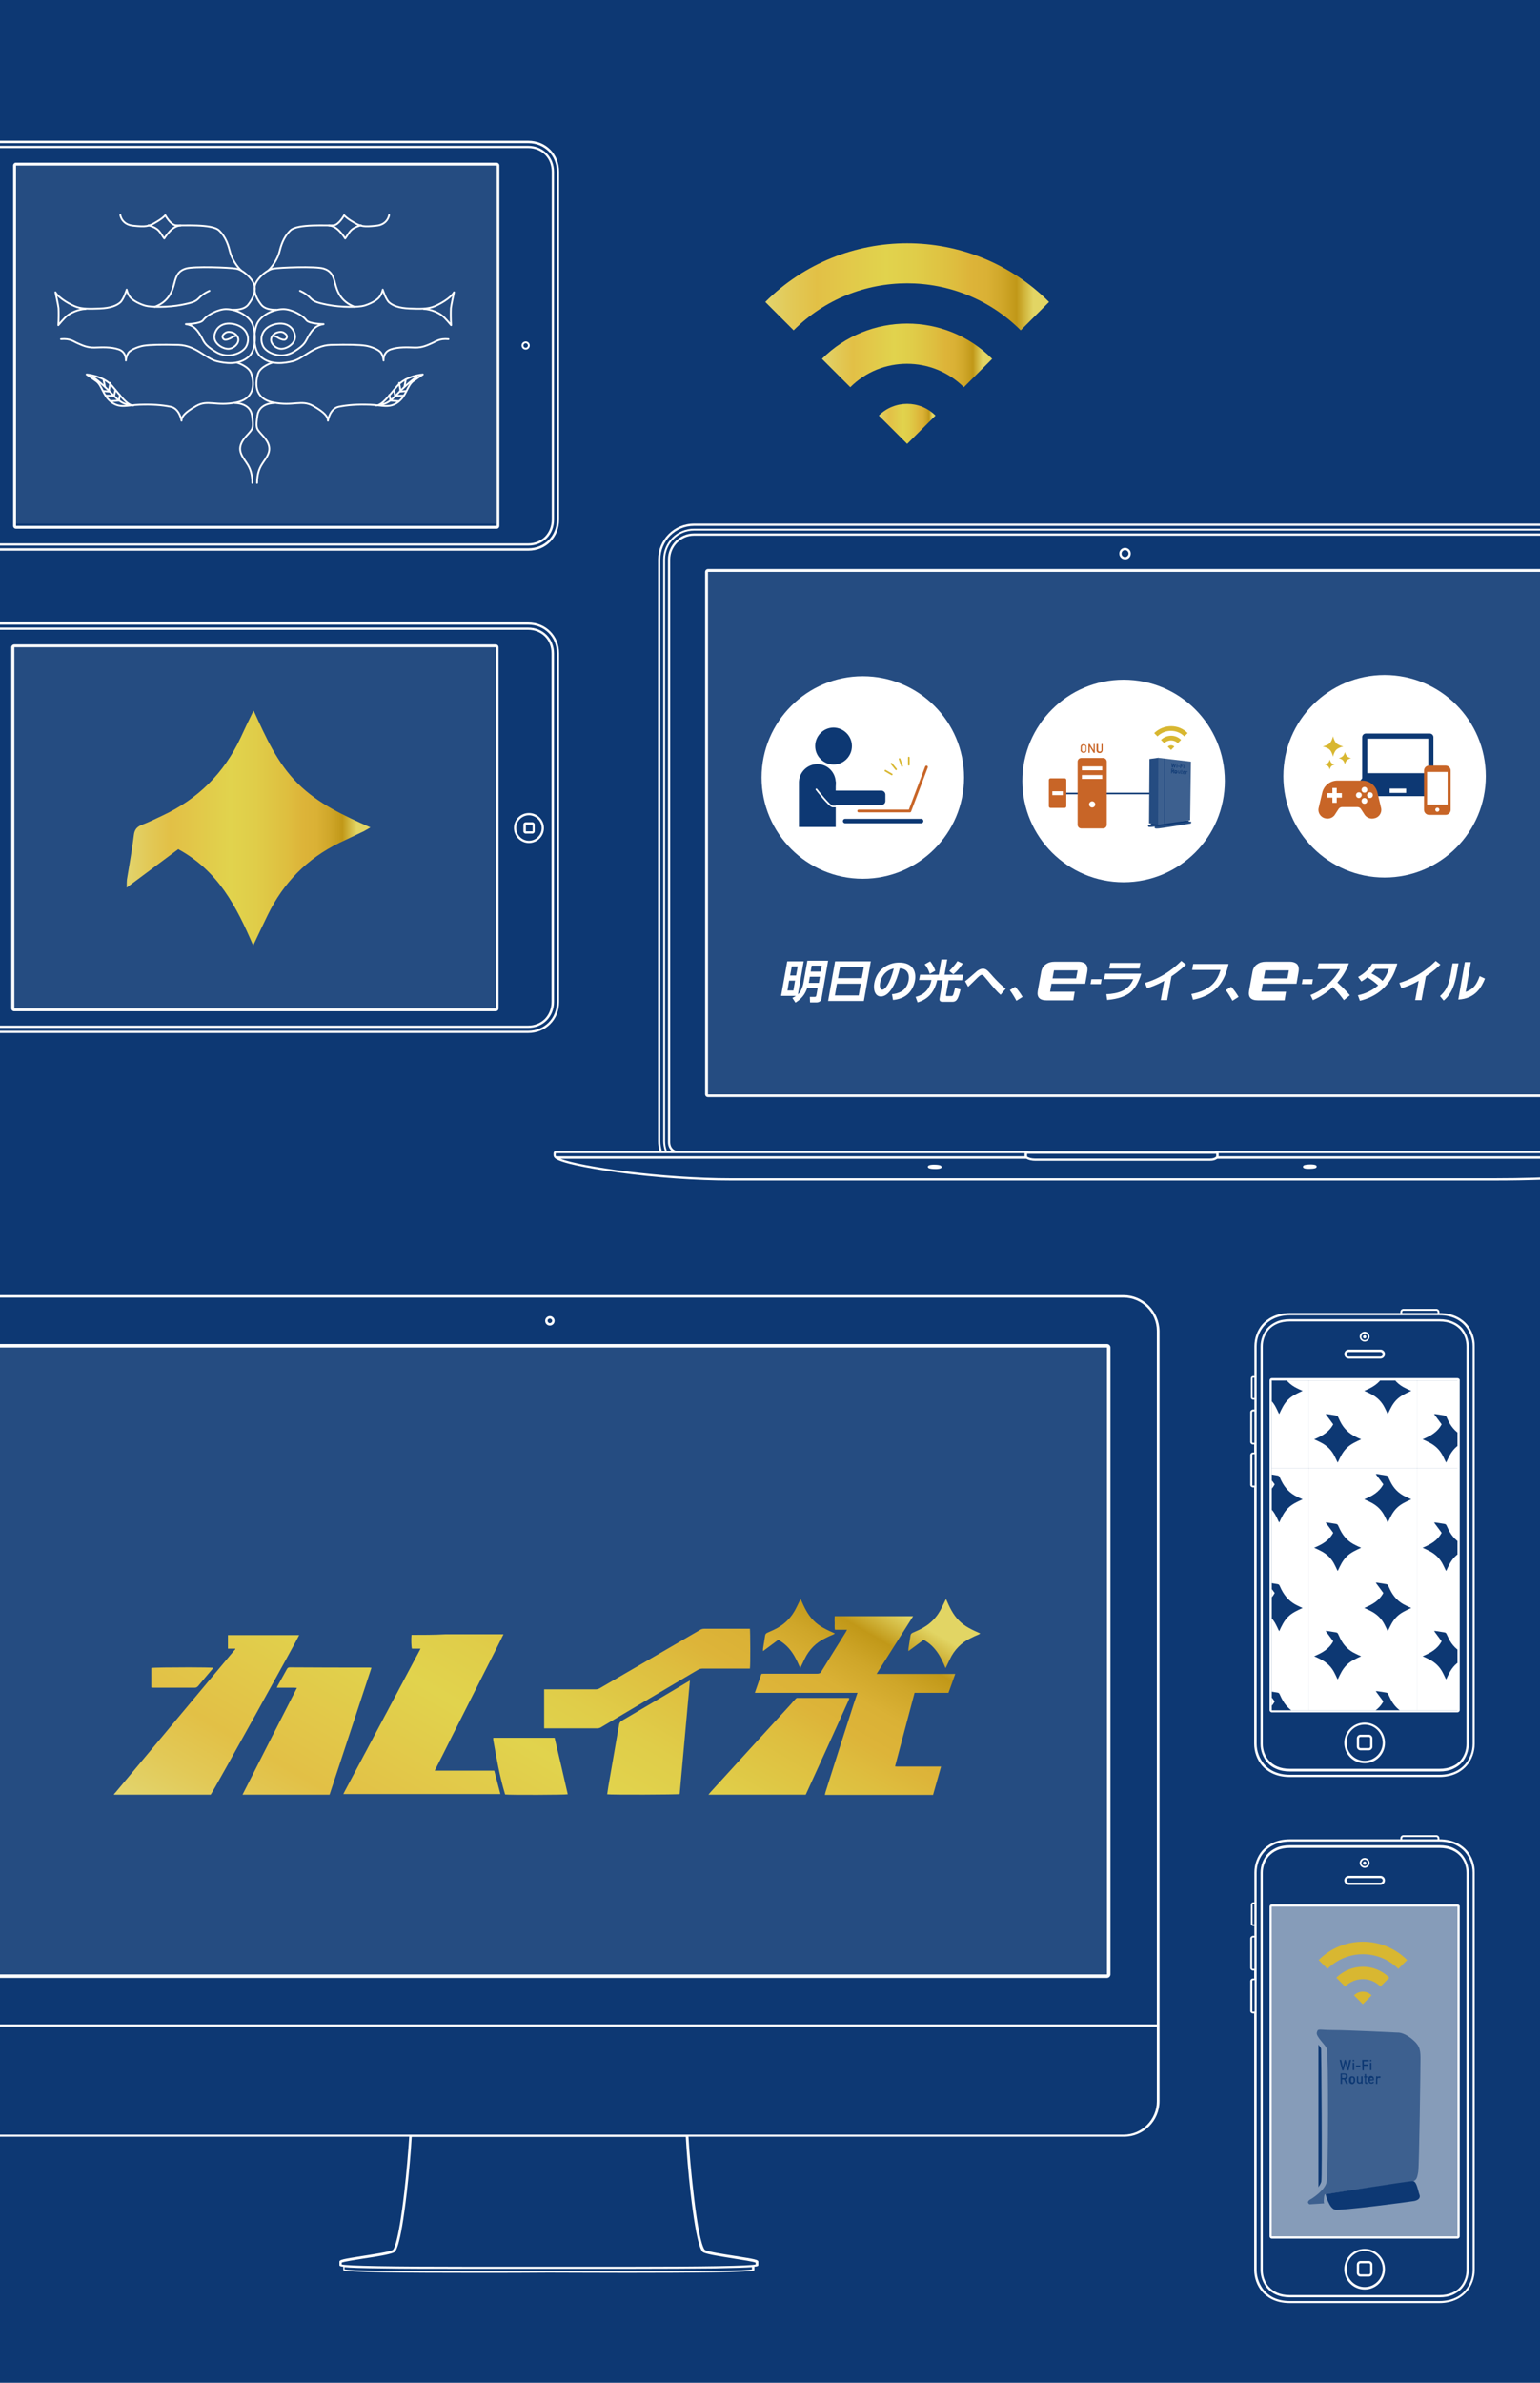 <?xml version="1.0" encoding="UTF-8"?> <svg xmlns="http://www.w3.org/2000/svg" xmlns:xlink="http://www.w3.org/1999/xlink" version="1.1" id="レイヤー_1" x="0" y="0" width="750" height="1160" xml:space="preserve"><style>.st0{fill:#0d3873}.st5,.st6{fill:#fff}.st6{opacity:.1}.st12{fill:#c86527}.st13{fill:#254c81}.st14{fill:#3d608f}.st16{fill:#d8b731}.st18{clip-path:url(#SVGID_10_)}.st19{fill:none}.st22{fill:#869cb9}.st23{fill:none;stroke:#fff;stroke-width:.888;stroke-linecap:round;stroke-linejoin:round;stroke-miterlimit:10}</style><path class="st0" d="M0 0h750v1160H0z"></path><defs><path id="SVGID_1_" d="M0 0h750v1160H0z"></path></defs><clipPath id="SVGID_2_"><use xlink:href="#SVGID_1_" overflow="visible"></use></clipPath><g clip-path="url(#SVGID_2_)"><linearGradient id="SVGID_3_" gradientUnits="userSpaceOnUse" x1="372.678" y1="139.628" x2="510.897" y2="139.628"><stop offset="0" stop-color="#e2d46d"></stop><stop offset=".09" stop-color="#e2c957"></stop><stop offset=".182" stop-color="#e2c046"></stop><stop offset=".209" stop-color="#e2c247"></stop><stop offset=".424" stop-color="#e1d34d"></stop><stop offset=".529" stop-color="#e0cd49"></stop><stop offset=".661" stop-color="#debe3f"></stop><stop offset=".722" stop-color="#ddb439"></stop><stop offset=".779" stop-color="#dab135"></stop><stop offset=".836" stop-color="#cfa629"></stop><stop offset=".886" stop-color="#c19818"></stop><stop offset=".944" stop-color="#e2d564"></stop><stop offset="1" stop-color="#e2d564"></stop></linearGradient><path d="M372.7 147l13.8 13.8c30.5-30.5 80.1-30.5 110.6 0l13.8-13.8c-38.1-38.1-100.1-38.1-138.2 0z" fill="url(#SVGID_3_)"></path><linearGradient id="SVGID_4_" gradientUnits="userSpaceOnUse" x1="400.325" y1="172.991" x2="483.255" y2="172.991"><stop offset="0" stop-color="#e2d46d"></stop><stop offset=".09" stop-color="#e2c957"></stop><stop offset=".182" stop-color="#e2c046"></stop><stop offset=".209" stop-color="#e2c247"></stop><stop offset=".424" stop-color="#e1d34d"></stop><stop offset=".529" stop-color="#e0cd49"></stop><stop offset=".661" stop-color="#debe3f"></stop><stop offset=".722" stop-color="#ddb439"></stop><stop offset=".779" stop-color="#dab135"></stop><stop offset=".836" stop-color="#cfa629"></stop><stop offset=".886" stop-color="#c19818"></stop><stop offset=".944" stop-color="#e2d564"></stop><stop offset="1" stop-color="#e2d564"></stop></linearGradient><path d="M400.3 174.7l13.8 13.8c15.2-15.2 40-15.2 55.3 0l13.8-13.8c-22.8-22.9-60-22.9-82.9 0z" fill="url(#SVGID_4_)"></path><linearGradient id="SVGID_5_" gradientUnits="userSpaceOnUse" x1="427.967" y1="206.349" x2="455.604" y2="206.349"><stop offset="0" stop-color="#e2d46d"></stop><stop offset=".09" stop-color="#e2c957"></stop><stop offset=".182" stop-color="#e2c046"></stop><stop offset=".209" stop-color="#e2c247"></stop><stop offset=".424" stop-color="#e1d34d"></stop><stop offset=".529" stop-color="#e0cd49"></stop><stop offset=".661" stop-color="#debe3f"></stop><stop offset=".722" stop-color="#ddb439"></stop><stop offset=".779" stop-color="#dab135"></stop><stop offset=".836" stop-color="#cfa629"></stop><stop offset=".886" stop-color="#c19818"></stop><stop offset=".944" stop-color="#e2d564"></stop><stop offset="1" stop-color="#e2d564"></stop></linearGradient><path d="M428 202.3l13.8 13.8 13.8-13.8c-7.6-7.6-20-7.6-27.6 0z" fill="url(#SVGID_5_)"></path><path class="st5" d="M550.7 269.5c0-1.6-1.3-2.8-2.8-2.8-1.6 0-2.8 1.3-2.8 2.8 0 1.6 1.3 2.8 2.8 2.8 1.6.1 2.8-1.2 2.8-2.8zm-4.5 0c0-.9.8-1.7 1.7-1.7.9 0 1.7.8 1.7 1.7 0 .9-.8 1.7-1.7 1.7-.9 0-1.7-.7-1.7-1.7zm-202.8 8.9v254.3c0 .8.6 1.4 1.4 1.4h406.9c.8 0 1.4-.6 1.4-1.4V278.4c0-.8-.6-1.4-1.4-1.4H344.8c-.8 0-1.4.7-1.4 1.4zm408.3 254.4H344.8V278.4h406.9v254.4zm-293.5 34.7c-.6-.4-2.2-.5-3.3-.5h-.4c-2.3.1-2.5.6-2.6.8-.1.2 0 .6.3.8.6.4 2.2.5 3.4.5h.4c2.3-.1 2.5-.6 2.6-.8 0-.3-.1-.6-.4-.8zm180.5-.6h-.4c-1.2 0-2.8.1-3.4.5-.3.2-.4.6-.3.8.1.2.2.8 2.6.8h.4c1.2 0 2.8-.1 3.3-.5.3-.2.4-.6.3-.8-.1-.2-.2-.7-2.5-.8z"></path><path class="st5" d="M322.3 560.3c-.4-1.5-.7-3.1-.7-4.7V272.4c0-9.1 7.3-16.4 16.4-16.4h419.9c9.1 0 16.4 7.3 16.4 16.4v283.1c0 1.6-.2 3.2-.7 4.7h1.2c.4-1.5.7-3.1.7-4.7V272.4c0-9.7-7.9-17.5-17.5-17.5H338c-9.7 0-17.5 7.9-17.5 17.5v283.1c0 1.6.2 3.2.7 4.7h1.1z"></path><path class="st5" d="M771.2 560.3h.9c.5-1.5.8-3.1.8-4.7V272.4c0-8.3-6.7-15-15-15H338c-8.3 0-15 6.7-15 15v283.1c0 1.6.3 3.2.8 4.7h.9c-.5-1.5-.8-3.1-.8-4.7V272.4c0-7.8 6.3-14.1 14.1-14.1h419.9c7.8 0 14.1 6.3 14.1 14.1v283.1c.1 1.7-.2 3.3-.8 4.8z"></path><path class="st5" d="M769.5 555.9c0 3-1.8 4.4-3.5 4.4h-.1 3c1-.9 1.8-2.3 1.8-4.4V272.4c0-7-5.7-12.7-12.7-12.7H338c-7 0-12.7 5.7-12.7 12.7v283.5c0 2 .8 3.5 1.8 4.4h2.8c-1.3 0-3.5-1.2-3.5-4.4V272.4c0-6.4 5.2-11.6 11.6-11.6h419.9c6.4 0 11.6 5.2 11.6 11.6v283.5zm56.8 6.8v-1.3c0-.6-.5-1.1-1.1-1.1H592.3c-.3 0-.5.1-.7.2h-90.7c-.2-.2-.4-.2-.7-.2H270.7c-.6 0-1.1.5-1.1 1.1v1c0 .5.2.9.6 1.3.4.4 1.6 1.7 10.3 3.6 5.4 1.2 12.5 2.4 20.5 3.5 18.3 2.5 38.4 3.9 55 3.9h371.6c34.3 0 58-2.4 71.9-4.5 13.7-2 24.5-4.7 26.3-6.5l.1-.1c.2-.3.4-.6.4-.9zm-1.2 0c0 .1 0 .2-.1.2H593.5v-1.5h231.7c-.1 0-.1 1-.1 1.3zm-232.8-1v1.3c-.6.6-1.4 1-3.1 1H504c-1.7 0-3.3-.5-3.8-1v-1.3h92.1zm-321.6-.3H499v1.5H270.9c-.2-.2-.3-.3-.3-.5.1-.3.1-1 .1-1zm456.9 12.2H356c-33.4 0-73.2-5.6-83-9.5h226.9c1 .7 2.8 1 4.2 1h85.2c1.5 0 2.6-.3 3.5-1h230c-8.5 3.1-39.6 9.5-95.2 9.5z"></path><path class="st6" d="M344.8 278.4h406.9v254.3H344.8z"></path><path class="st5" d="M469.5 378.5c0 27.2-22.1 49.3-49.3 49.3-27.2 0-49.3-22.1-49.3-49.3 0-27.2 22.1-49.3 49.3-49.3 27.2 0 49.3 22 49.3 49.3z"></path><path class="st0" d="M414.9 363.2c0 4.9-4 9-8.9 9s-9-4-9-9c0-4.9 4-9 9-9 4.9.1 8.9 4.1 8.9 9zM407 381c0 4.9-4 9-8.9 9s-9-4-9-9 4-9 9-9c4.9 0 8.9 4 8.9 9z"></path><path class="st0" d="M389.1 380.5H407v22.1h-17.9z"></path><path class="st0" d="M431.2 390c0 1-.9 1.9-1.9 1.9h-24.4c-1 0-1.9-.9-1.9-1.9v-3.2c0-1 .9-1.9 1.9-1.9h24.4c1 0 1.9.9 1.9 1.9v3.2z"></path><path fill="none" stroke="#c86527" stroke-width="1.358" stroke-linecap="round" stroke-linejoin="round" stroke-miterlimit="10" d="M418.2 394.8h24.9l8.1-21.4"></path><path fill="none" stroke="#0d3873" stroke-width="2.172" stroke-linecap="round" stroke-linejoin="round" stroke-miterlimit="10" d="M411.6 399.7h37"></path><path d="M397.6 384.3s6.4 8.3 7.9 8.3h4.2" fill="none" stroke="#fff" stroke-width=".815" stroke-linecap="round" stroke-linejoin="round" stroke-miterlimit="10"></path><path d="M442.6 372.3v-3.5m-3.3 4.1l-1.2-3.4m-1.7 5l-2.2-2.7m.1 5.2l-3.1-1.8" fill="none" stroke="#d8b731" stroke-width=".815" stroke-linecap="round" stroke-linejoin="round" stroke-miterlimit="10"></path><path class="st5" d="M596.5 380.2c0 27.2-22.1 49.3-49.3 49.3-27.2 0-49.3-22.1-49.3-49.3s22.1-49.3 49.3-49.3c27.3 0 49.3 22 49.3 49.3z"></path><path fill="none" stroke="#0d3873" stroke-width=".759" stroke-miterlimit="10" d="M518.7 386.3h43.2"></path><path class="st12" d="M539 401.5c0 1-.8 1.8-1.8 1.8h-10.6c-1 0-1.8-.8-1.8-1.8v-30.7c0-1 .8-1.8 1.8-1.8h10.6c1 0 1.8.8 1.8 1.8v30.7z"></path><path class="st5" d="M526.9 373.1h9.9v1.9h-9.9zm0 4.2h9.9v1.9h-9.9zm6.5 14.3c0 .8-.7 1.5-1.5 1.5s-1.5-.7-1.5-1.5.7-1.5 1.5-1.5 1.5.7 1.5 1.5z"></path><path class="st12" d="M519.3 392.5c0 .4-.3.8-.8.8h-6.9c-.4 0-.8-.3-.8-.8v-12.8c0-.4.3-.8.8-.8h6.9c.4 0 .8.3.8.8v12.8z"></path><path class="st5" d="M512.5 385.2h5.1v1.9h-5.1z"></path><path class="st13" d="M560.6 401.5s-1.5 0-1.5.3-.1.7.5.8c.6.1 2.9-.2 2.9-.2s-.4.3-.1.7c.3.4 1.1.2 1.9.2.7 0 15.3-2.3 15.6-2.4.2-.2.5-.9-.1-.9-.6-.1-1.3-.2-1.3-.2l-17.9 1.7z"></path><path class="st0" d="M560.5 400.9v.9l3.7.4 14.7-2.1v-.7z"></path><path class="st14" d="M564 368.9v32.6l15.6-2.2.4-28.5z"></path><path class="st13" d="M564.1 368.9l-4.3.6-.2 31.3 4.4.7z"></path><path fill="none" stroke="#0d3873" stroke-width=".274" stroke-miterlimit="10" d="M567.2 369.4v32"></path><path class="st0" d="M570.5 371.5h.3l.2 1.5.5-1.4h.2l.3 1.5.5-1.4h.3l-.7 2h-.3l-.2-1.5-.5 1.5h-.3l-.3-2.2zm2.6.8h.3l-.1 1.5h-.3l.1-1.5zm0-.6h.3v.3h-.3v-.3zm.6 1.2l.9.1v.3l-.9-.1v-.3zm1.3-1l1.3.1v.3l-1-.1-.1.6.8.1v.3l-.8-.1-.1.9h-.3l.2-2.1zm1.5.7h.3l-.1 1.5h-.3l.1-1.5zm.1-.6h.3v.3h-.3v-.3zm-6.1 2.2l.8.1c.2 0 .3.1.4.2.1.1.2.3.2.5 0 .3-.2.5-.4.5l.4 1h-.4l-.3-.9h-.4l-.1.9h-.3l.1-2.3zm.2.9h.5c.1 0 .2 0 .3-.1.1-.1.1-.1.1-.2s0-.2-.1-.2c0 0-.1-.1-.2-.1h-.5l-.1.6zm1.3.6c0-.2 0-.3.1-.4 0-.1.1-.1.1-.2 0 0 .1-.1.2-.1h.3c.1 0 .2 0 .3.1.1 0 .1.1.2.1 0 .1.1.1.1.2v.4c0 .2 0 .3-.1.4 0 .1-.1.1-.1.2l-.1.1s-.1 0-.1.1h-.3c-.1 0-.2 0-.3-.1-.1 0-.1-.1-.2-.1 0-.1-.1-.1-.1-.2v-.5zm.9 0v-.3s0-.1-.1-.1h-.2s-.1 0-.1.1l-.1.1v.5s0 .1.1.1h.2s.1 0 .1-.1l.1-.1v-.2zm.7-.6h.3l-.1.9c0 .1 0 .2.1.2 0 .1.1.1.2.1s.2 0 .2-.1c.1-.1.1-.1.1-.2l.1-.9h.3l-.1 1.5h-.3v-.2c-.1.1-.2.2-.4.1-.1 0-.2-.1-.3-.2-.1-.1-.1-.2-.1-.4v-.8zm1.7-.3h.3v.5h.2v.2h-.2l-.1.9c0 .1 0 .1.1.1h.1v.3h-.2c-.1 0-.2 0-.2-.1-.1-.1-.1-.2-.1-.3l.1-.9h-.1v-.2h.1v-.5zm.9 1.4c0 .1 0 .2.1.3.1.1.1.1.2.1s.2 0 .3-.1l.2.2c-.2.1-.3.2-.5.2-.1 0-.2 0-.2-.1 0 0-.1 0-.1-.1 0 0-.1 0-.1-.1-.1-.1-.1-.1-.1-.2v-.4c0-.1 0-.3.1-.4 0-.1.1-.2.2-.2.1-.1.1-.1.2-.1h.2c.2 0 .3.1.4.2.1.1.2.3.1.5v.2h-1zm.6-.2c0-.1 0-.2-.1-.3 0-.1-.1-.1-.2-.1s-.2 0-.2.1c-.1.1-.1.1-.1.3h.6zm.7-.6h.3v.2c.1-.1.2-.2.4-.1.1 0 .2.1.3.1l-.2.2c-.1-.1-.1-.1-.2-.1s-.1 0-.2.1c-.1 0-.1.1-.1.2l-.1.9h-.3l.1-1.5z"></path><path class="st12" d="M526.3 364.4v-1c0-.2.1-.3.1-.4.1-.2.3-.4.5-.5.2-.2.5-.2.8-.2.3 0 .6.1.8.2.2.2.4.3.5.5.1.1.1.2.1.4v2c0 .2-.1.3-.1.4-.1.2-.3.4-.5.5-.2.2-.5.2-.8.2-.3 0-.6-.1-.8-.2-.2-.2-.4-.3-.5-.5 0-.1-.1-.1-.1-.2s0-.1-.1-.2c.1-.2.1-.5.1-1zm.6 0v.9c0 .2.1.3.2.4.1.1.2.2.3.2.1.1.2.1.4.1s.3 0 .4-.1c.1-.1.2-.1.3-.2.1-.1.1-.2.2-.4v-1.8c0-.1-.1-.3-.2-.4-.1-.1-.1-.2-.3-.2-.1-.1-.2-.1-.4-.1s-.3 0-.4.1c-.1.1-.2.1-.3.2-.1.1-.1.2-.2.4v.9zm3.2-2.2h.6l1.9 3.1v-3.1h.6v4.3h-.6l-1.9-3.1v3.1h-.6v-4.3zm4.1 0h.6v2.8c0 .3.1.5.2.7.2.2.4.2.6.2.2 0 .5-.1.6-.2.2-.2.2-.4.2-.7v-2.8h.6v2.9c0 .5-.2.8-.4 1.1-.3.3-.6.4-1.1.4-.4 0-.8-.1-1.1-.4-.3-.3-.4-.6-.4-1.1v-2.9z"></path><path class="st16" d="M562.1 356.9l1.6 1.6c3.6-3.6 9.5-3.6 13.1 0l1.6-1.6c-4.3-4.5-11.7-4.5-16.3 0z"></path><path class="st16" d="M565.4 360.2l1.6 1.6c1.8-1.8 4.8-1.8 6.6 0l1.6-1.6c-2.6-2.7-7-2.7-9.8 0zm3.3 3.3l1.6 1.6 1.6-1.6c-.8-.9-2.3-.9-3.2 0z"></path><path class="st5" d="M723.6 377.9c0 27.2-22.1 49.3-49.3 49.3-27.2 0-49.3-22.1-49.3-49.3 0-27.2 22.1-49.3 49.3-49.3 27.2 0 49.3 22.1 49.3 49.3z"></path><path class="st0" d="M701.9 383.7l-3.8-4.8v-20c0-1-.8-1.8-1.8-1.8h-31.1c-1 0-1.8.8-1.8 1.8v20l-3.8 4.8c-.1.1-.2.3-.2.4v2.1c0 .8.6 1.4 1.4 1.4h39.7c.8 0 1.4-.6 1.4-1.4v-2.1c.1-.1.1-.3 0-.4zm-36-24.1h29.7v16.8h-29.7v-16.8zm18.9 26.4h-8v-2.1h8v2.1z"></path><path class="st12" d="M704 372.7h-8c-1.4 0-2.5 1.1-2.5 2.5v19c0 1.4 1.1 2.5 2.5 2.5h8c1.4 0 2.5-1.1 2.5-2.5v-19c0-1.4-1.1-2.5-2.5-2.5z"></path><path class="st5" d="M700 395.2c-.6 0-1-.5-1-1 0-.6.5-1 1-1 .6 0 1 .5 1 1s-.5 1-1 1zm-5-19.4h10v15.9h-10z"></path><path class="st12" d="M672.6 393.3l-1.8-7.6c-.9-3.4-3.9-5.7-7.4-5.7h-12c-3.5 0-6.5 2.3-7.4 5.7l-1.8 7.6c-.5 2.2.8 4.3 2.9 5h.1c2 .6 4.1-.2 5.1-2l1.5-2.3c.4-.7 1.1-1.1 1.9-1.1h7.3c.8 0 1.5.4 1.9 1.1l1.5 2.3c1 1.8 3.2 2.6 5.1 2h.1a4.2 4.2 0 003-5z"></path><path class="st5" d="M653.5 388.3H651v2.5h-2.1v-2.5h-2.5v-2.2h2.5v-2.5h2.1v2.5h2.5zm11-5.2c.8 0 1.4.6 1.4 1.4 0 .8-.6 1.4-1.4 1.4-.8 0-1.4-.6-1.4-1.4 0-.8.7-1.4 1.4-1.4zm-2.7 5.4c-.8 0-1.4-.6-1.4-1.4 0-.8.6-1.4 1.4-1.4.8 0 1.4.6 1.4 1.4-.1.8-.7 1.4-1.4 1.4zm2.7 2.8c-.8 0-1.4-.6-1.4-1.4 0-.8.6-1.4 1.4-1.4.8 0 1.4.6 1.4 1.4 0 .8-.6 1.4-1.4 1.4zm2.7-2.8c-.8 0-1.4-.6-1.4-1.4 0-.8.6-1.4 1.4-1.4.8 0 1.4.6 1.4 1.4 0 .8-.6 1.4-1.4 1.4z"></path><path class="st16" d="M650.8 361.8c-.8-.8-1.3-2.2-1.6-3.4-.3 1.3-.8 2.6-1.6 3.4-.8.8-2.2 1.3-3.4 1.6 1.3.3 2.6.8 3.4 1.6.8.8 1.3 2.2 1.6 3.4.3-1.3.8-2.6 1.6-3.4.8-.8 2.2-1.3 3.4-1.6-1.2-.3-2.6-.8-3.4-1.6zm5.2 6.3c-.5-.5-.8-1.3-1-2-.2.7-.5 1.6-1 2-.5.5-1.3.8-2 1 .7.2 1.6.5 2 1 .5.5.8 1.3 1 2 .2-.7.5-1.6 1-2 .5-.5 1.3-.8 2-1-.8-.2-1.6-.5-2-1zm-8.4 1.6c-.1.6-.4 1.3-.8 1.7-.4.4-1.1.7-1.7.8.6.1 1.3.4 1.7.8.4.4.7 1.1.8 1.7.1-.6.4-1.3.8-1.7.4-.4 1.1-.7 1.7-.8-.6-.1-1.3-.4-1.7-.8-.4-.4-.6-1.1-.8-1.7z"></path><path class="st5" d="M393.2 467.7h10.1l-3.2 18.4c-.2 1.3-1.3 1.9-2.4 1.9h-3.2l-.1-2.7h2.3c.5 0 .8-.1.9-.9l.6-3.4h-5.1c-.6 1.8-1.9 4.8-5.7 7.1l-1.5-2.3c.5-.2 1-.5 1.7-1h-7.2l3-16.8h8l-2.8 16.1c.4-.4.9-.9 1.2-1.4.9-1.7 1.4-3.3 1.6-4.8l1.8-10.2zm-6 9.7h-2.9l-.8 4.8h2.9l.8-4.8zm1.3-6.9h-2.9l-.8 4.4h2.9l.8-4.4zm10.8 5h-4.9l-.5 3h4.9l.5-3zm.9-5.4h-4.9l-.5 2.9h4.9l.5-2.9zm23.9-2.1l-3.4 19.3h-17.4l3.4-19.3h17.4zm-16.5 10.9l-1 5.7h11.6l1-5.7h-11.6zm.5-2.7h11.6l1-5.4h-11.6l-1 5.4zm26.3 7.8c2.8-.3 7.1-1.3 8.1-6.7.6-3.4-.9-5.7-4.3-5.9-1.4 6-4.6 13.7-9.2 13.7-2.8 0-3.8-3.2-3.2-6.5 1.1-6.4 6.5-10 12.1-10 6.6 0 8.5 4.3 7.7 8.8-.5 2.6-1.8 5.4-4.3 7.2-1.8 1.3-4.1 2-6.4 2.2l-.5-2.8zm-5.8-5.4c-.2 1-.2 3.2 1.1 3.2 1.2 0 3.5-2.3 5.6-10.3-3.5.7-6 3.4-6.7 7.1m19.5-4.1h9.1l1.3-7.4h2.8l-1.3 7.4h9.1l-.5 2.7H462l-1.3 7.1c0 .2-.1.6.4.6h2.2c.3 0 .6-.1.8-.4.3-.5.8-2.6 1-3.5l2.7.7c-1.1 4.3-1.7 6-4 6h-4.3c-1 0-2.2 0-1.9-1.7l1.5-8.8h-2.7c-1.5 6.8-5.4 9.5-9.5 10.8l-1-2.7c4.2-1 6.9-3.8 7.7-8.2h-6l.5-2.6zm4.7-.4c-.7-2.4-2-4.1-2.5-4.6l2.7-1.5c.9 1.1 2 2.9 2.5 4.6l-2.7 1.5zm9.5-1.4c1.8-1.8 3.2-3.5 4-4.8l2.6 1.2c-1.4 2.1-2.5 3.4-4.6 5.2l-2-1.6zm25 11.6c-1.8-1.6-3.8-3.9-6.4-7.1-.6-.7-1.3-1.5-1.8-2.1-.4-.4-.7-.5-1-.5-.4 0-.7.1-2.1 1.4-1.5 1.5-3 3-4.5 4.4l-1.5-2.7c1-.7 5.1-4.3 5.9-5 1-.7 1.8-1.1 2.8-1.1 1.5 0 2.2.8 4.1 2.9.9 1.1 3.3 3.6 4.5 4.7 1.3 1.2 2 1.8 2.5 2.1l-2.5 3zm7.7 2.9c-.3-.6-1.4-2.7-3.2-5.2l2.6-1.6c1.3 1.3 2.8 3.5 3.6 4.9l-3 1.9zm17.1-8.4l-.7 4h12l-.7 4.2h-12.9c-3.5 0-4.9-1.5-4.4-4.6l1.7-9.4c.3-1.5 1-2.8 2.3-3.6 1.1-.8 2.5-1.2 4.2-1.2h11.8c1.3 0 2.4.4 3.2 1 .9.9 1.2 2.1.9 3.9l-1 5.8h-16.4zm12.7-6.4h-11.5l-.7 3.9h11.5l.7-3.9zm31 1.6c-1 3.5-2.9 7.7-6.4 9.9-1.5.9-4.4 2.4-10.2 2.9l-.4-2.8c5.8-.3 10.8-1.7 13.1-7.3h-14.2l.5-2.7h17.6zm-.4-5.2l-.5 2.7h-14.7l.5-2.7h14.7zm13 18.1h-3.1l1.7-9.4c-3.9 2.2-7 3.2-8.4 3.6l-1-2.6c9.9-2.9 16-9 17.7-10.7l2.3 1.8c-1 1-3.5 3.3-7.1 5.7l-2.1 11.6zm29.9-17.5c-1.4 5.7-4 14.7-17.3 17.3l-.8-2.8c9.8-1.8 12.7-6.7 14.2-11.7h-13.8l.5-2.9h17.2zm-62.2 9.7h-5l.4-2.4h5zm78.9-.3l-.7 4h12l-.7 4.2h-12.9c-3.5 0-4.9-1.5-4.4-4.6l1.7-9.4c.3-1.5 1-2.8 2.3-3.6 1.1-.8 2.5-1.2 4.2-1.2h11.8c1.3 0 2.4.4 3.2 1 .9.9 1.2 2.1.9 3.9l-1 5.8H615zm12.7-6.4h-11.5l-.7 3.9H627l.7-3.9zm11.3 6.7h-5l.4-2.4h5zm17.9-10c-1.7 4.5-3.8 7.2-5.6 9.2 2.9 2.7 3.9 3.6 6.1 6.2l-2.9 2.4c-1.1-1.5-2.6-3.6-5.4-6.4-2.5 2.3-6.1 4.9-9.7 6.4l-1.2-2.5c3.4-1.4 6-2.9 8.8-5.5 2.8-2.6 4.4-5 5.6-7.1h-10.9l.5-2.8h14.7zm4.5 6.5c2.6-1.4 5-3.4 6.9-6.5h12.2c-.9 3.4-4 14.6-18.2 18.1l-1-2.7c3.6-.7 7-2.3 9.9-4.8-1.9-1.7-3.2-2.7-5.3-3.9-.7.6-1.5 1.2-2.9 2l-1.6-2.2zm8.4-3.9c-.9 1.2-1.4 1.6-1.9 2.2 2 1 3.7 2 5.4 3.6 1.6-1.9 2.4-3.8 3.1-5.8h-6.6zm22.5 15.2h-3.1l1.7-9.4c-3.9 2.2-7 3.2-8.4 3.6l-1-2.6c9.9-2.9 16-9 17.7-10.7l2.3 1.8c-1 1-3.5 3.3-7.1 5.7l-2.1 11.6zm17.1-12.8c-1.4 8.2-4.2 11.2-6.3 13l-1.8-2.2c2.4-2.2 4.1-4.4 5.2-10.5l.9-5.4h2.9l-.9 5.1zm4.4 8.8c2.4-1 4.8-1.9 6.8-7.7l2.6 1.2c-1.6 4-4.6 9.8-13 10.2l3.2-18.2h2.9l-2.5 14.5zm-113.6 4.3c-.3-.6-1.4-2.7-3.2-5.2l2.6-1.6c1.3 1.3 2.8 3.5 3.6 4.9l-3 1.9zm-53 143.3H-11.6c-9.6 0-17.3 7.8-17.3 17.3v375.1c0 9.6 7.8 17.3 17.3 17.3h210.9c-.5 7.3-1.3 17.4-2.4 26.9-3 25.9-5.3 28.1-5.7 28.3-2.1.9-8.6 1.9-14.3 2.8-10.2 1.6-11.6 1.9-11.6 2.9v1.5c0 .4 0 .7 1.9.9v1.7c0 1.1 32.7 1.3 62.2 1.3 15 0 29.1 0 37.9-.1 8.7 0 22.9.1 37.9.1 29.6 0 62.2-.2 62.2-1.3v-1.7c1.9-.2 1.9-.5 1.9-.9v-1.5c0-1-1.4-1.3-11.6-2.9-5.7-.9-12.2-1.9-14.3-2.8-.4-.2-2.8-2.4-5.7-28.3-1.1-9.5-2-19.6-2.4-26.9h212.1c9.6 0 17.3-7.8 17.3-17.3v-375c-.2-9.6-8-17.4-17.5-17.4zm-180.8 474.3c-1.3.2-5.8.6-20.6.8-9.9.1-23.3.2-40.8.2h-75.8c-17.5 0-30.9-.1-40.8-.2-14.8-.2-19.3-.6-20.6-.8v-1.1c2.7.3 7.9.5 18.2.6 10.2.2 24.2.2 42.9.2h76.2c18.6 0 32.7-.1 42.9-.2 10.3-.2 15.5-.4 18.2-.6v1.1zm-30.1-37.4c3.2 27.8 5.6 28.9 6.4 29.2 2.3 1 8.5 1.9 14.6 2.9 4.3.7 9.7 1.5 10.7 2v.9c-2.7.7-23.8 1.1-62.7 1.1h-76.2c-38.9 0-60-.4-62.7-1.1v-.9c1-.5 6.4-1.3 10.7-2 6.1-.9 12.3-1.9 14.6-2.9.8-.3 3.2-1.4 6.4-29.2 1.1-9.6 2-19.7 2.4-27.1H334c.4 7.4 1.2 17.5 2.3 27.1zm227.1-44.4c0 8.9-7.3 16.2-16.2 16.2H-11.6c-8.9 0-16.2-7.3-16.2-16.2v-36.4h591.2v36.4zm-591.2-37.5V647.9c0-8.9 7.3-16.2 16.2-16.2h558.8c8.9 0 16.2 7.3 16.2 16.2v337.6H-27.8z"></path><path class="st5" d="M539.1 654.3H-3.5c-.9 0-1.7.8-1.7 1.7v305.2c0 .9.8 1.7 1.7 1.7h542.6c.9 0 1.7-.8 1.7-1.7V656c0-1-.8-1.7-1.7-1.7zm0 306.9H-3.5V656h542.6v305.2zM267.8 645.3c1.2 0 2.3-1 2.3-2.3 0-1.2-1-2.3-2.3-2.3-1.2 0-2.3 1-2.3 2.3 0 1.3 1 2.3 2.3 2.3zm0-3.4c.6 0 1.1.5 1.1 1.1 0 .6-.5 1.1-1.1 1.1-.6 0-1.1-.5-1.1-1.1-.1-.6.5-1.1 1.1-1.1z"></path><path class="st6" d="M-3.5 656h542.6v305.2H-3.5z"></path><defs><path id="SVGID_6_" d="M240.2 846v.9c1.6 8.9 3.1 17.9 5.8 26.7 1.9.3 29.6.2 30.5-.1-2.1-9.2-4.2-18.3-6.4-27.5h-29.9zm147.3-19c-.8.9-1.6 1.7-2.3 2.6-13.1 14.3-26.2 28.6-39.2 42.9-.3.4-.6.7-1 1.2h47.4c7-15.3 14-30.7 20.9-46 .1-.3.2-.5.3-.8v-.1s0-.1-.1-.1-.2-.1-.2-.1h-24.6c-.6-.1-.9.1-1.2.4m-52.5-8.3c-1.1.6-2.1 1.3-3.2 1.9-9.6 5.7-19.3 11.4-29 17.1-.8.5-1.2 1.1-1.3 1.9-.1.9-.3 1.9-.5 2.8-1.6 9-3.1 18.1-4.7 27.1-.2 1.3-.4 2.7-.6 4 1.7.3 34.3.2 35.3-.1 1.7-18.4 3.3-36.8 5-55.3-.4.3-.7.4-1 .6m-193.9-7c-.7 0-1.1.3-1.4.9l-4.5 8.1c-.1.2-.2.5-.4.9h7.4c.8 0 1.5 0 2.4.1-8.9 17.4-17.7 34.6-26.5 52h42.4l20.4-61.8c-.4 0-.7-.1-.9-.1-12.8 0-25.8 0-38.9-.1zm-67.4.3v9.5c.4 0 .6.1.9.1h20.3c.7 0 1.1-.3 1.6-.8 2.2-2.7 4.5-5.4 6.8-8.1.2-.2.3-.5.5-.8-.8-.1-5.9-.2-11.8-.2-8.3 0-17.8.1-18.3.3m37.3-16v6.6h3.6v.3s0 .1-.1.1c0 0 0 .1-.1.1l-.2.2-58.1 69.5-.2.2-.2.2-.1.1s0 .1-.1.1v.1s0 .1.1.2h47c1.7-2.4 42.9-76.8 43.1-77.7H111zm89.4-.1c-.2 2.2-.1 5.7.2 6.7h4.2c-.9 1.7-1.7 3.3-2.6 4.9-.8 1.6-1.7 3.1-2.5 4.7s-1.7 3.1-2.5 4.7-1.7 3.2-2.5 4.7c-.8 1.6-1.7 3.2-2.5 4.7-.8 1.6-1.7 3.2-2.5 4.7-.8 1.6-1.7 3.2-2.5 4.7-.8 1.6-1.7 3.2-2.5 4.7l-2.5 4.7c-.8 1.6-1.7 3.2-2.5 4.7-.8 1.6-1.7 3.2-2.5 4.7-.8 1.6-1.7 3.2-2.5 4.7l-2.5 4.7c-.8 1.6-1.7 3.1-2.5 4.7s-1.7 3.1-2.5 4.8h76.5c-1-3.9-2-7.6-3-11.4h-29c2.9-5.7 5.7-11.2 8.4-16.7 2.8-5.5 5.6-11 8.4-16.6 2.8-5.5 5.6-11 8.3-16.4 2.8-5.5 5.6-11 8.4-16.7h-28.3c-5.6.3-11.1.3-16.5.3m142.7-3c-.9 0-1.7.2-2.4.7-16.2 9.4-32.3 18.8-48.5 28.2-.7.4-1.4.6-2.2.6h-25v19h25.7c.9 0 1.6-.2 2.3-.7 15.6-9.3 31.2-18.5 46.9-27.8.7-.4 1.4-.6 2.2-.6h23.1c.3-1.4.2-18.5 0-19.4h-22.1zm63.4-6.3c0 1.1-.1 2.2 0 3.4 0 1.1-.1 2.2.1 3.4h5.9c-.3.5-.5.9-.7 1.3-3.9 6.3-7.9 12.6-11.8 19-.5.9-1.1 1.1-2.1 1.1h-25.7c-.5 0-1 0-1.4.1-1.1 3.1-2.1 6-3.2 9.2h50c-.7 2.1-1.4 4-2 5.9-4.6 14.2-9.1 28.3-13.6 42.5-.1.4-.2.8-.3 1.3h52.7c1.3-4.6 2.6-9.1 3.9-13.8h-20.9c-.5 0-.9 0-1.5-.1 3.2-12 6.3-23.9 9.5-35.8h16.5c1.1-3.1 2.2-6 3.3-9.2h-38.3c6-9.5 11.9-18.8 17.8-28.1h-38.2zm-18.5-4.3c-2.4 5.1-6.1 8.8-11.3 11.2-1 .4-1.9.9-2.9 1.3-.7.3-1.1.7-1.2 1.5-.3 2.1-.7 4.3-1 6.4v1.1c2.6-1.9 5-3.7 7.4-5.5 5.7 3.1 8.4 8.2 10.7 13.8.8-1.6 1.4-3 2.1-4.4 2.2-4.6 5.6-8.1 10.3-10.3 1.1-.6 2.3-1.1 3.5-1.6.3-.1.6-.3 1-.6-3.8-1.7-7.5-3.3-10.4-6.3-3-3-4.6-6.6-6.3-10.5-.7 1.5-1.3 2.7-1.9 3.9m70.8 0c-2.4 5.1-6.1 8.8-11.3 11.2-1 .4-1.9.9-2.9 1.3-.7.3-1.1.7-1.2 1.5-.3 2.1-.7 4.3-1 6.4v1.1c2.6-1.9 5-3.7 7.4-5.5 5.7 3.1 8.4 8.2 10.7 13.8.8-1.6 1.4-3 2.1-4.4 2.2-4.6 5.6-8.1 10.3-10.3 1.1-.6 2.3-1.1 3.5-1.6.3-.1.6-.3 1-.6-3.8-1.7-7.5-3.3-10.4-6.3-3-3-4.6-6.6-6.3-10.5-.7 1.5-1.3 2.7-1.9 3.9"></path></defs><clipPath id="SVGID_7_"><use xlink:href="#SVGID_6_" overflow="visible"></use></clipPath><linearGradient id="SVGID_8_" gradientUnits="userSpaceOnUse" x1="-230.571" y1="598.242" x2="-229.541" y2="598.242" gradientTransform="rotate(-60 -174192.44 27802.274) scale(276.477)"><stop offset="0" stop-color="#e2d46d"></stop><stop offset=".09" stop-color="#e2c957"></stop><stop offset=".182" stop-color="#e2c046"></stop><stop offset=".209" stop-color="#e2c247"></stop><stop offset=".424" stop-color="#e1d34d"></stop><stop offset=".529" stop-color="#e0cd49"></stop><stop offset=".661" stop-color="#debe3f"></stop><stop offset=".722" stop-color="#ddb439"></stop><stop offset=".779" stop-color="#dab135"></stop><stop offset=".836" stop-color="#cfa629"></stop><stop offset=".886" stop-color="#c19818"></stop><stop offset=".944" stop-color="#e2d564"></stop><stop offset="1" stop-color="#e2d564"></stop></linearGradient><path clip-path="url(#SVGID_7_)" fill="url(#SVGID_8_)" d="M372 1056.5l146.8-254.2-357.7-206.5L14.4 850z"></path><path class="st5" d="M707.7 643.5c-2-.9-4.2-1.3-6.7-1.3h-72.8c-2.5 0-4.8.4-6.7 1.3-1.7.8-3.2 1.8-4.4 3.2-2 2.4-3.2 5.6-3.2 8.8v193.6c0 3.2 1.2 6.4 3.2 8.8 1.2 1.4 2.7 2.5 4.4 3.2 2 .9 4.2 1.3 6.7 1.3H701c2.5 0 4.8-.4 6.7-1.3 1.7-.8 3.2-1.8 4.4-3.2 2-2.4 3.2-5.6 3.2-8.8V655.4c0-3.2-1.2-6.4-3.2-8.8-1.2-1.3-2.7-2.4-4.4-3.1zm6.5 16.9V849c0 3-1.1 5.9-2.9 8-1.1 1.3-2.4 2.2-4 2.9-1.8.8-3.9 1.2-6.3 1.2h-72.8c-2.4 0-4.5-.4-6.3-1.2-1.6-.7-2.9-1.7-4-2.9-1.9-2.2-2.9-5.1-2.9-8V655.4c0-3 1.1-5.9 2.9-8 1.1-1.3 2.4-2.2 4-2.9 1.8-.8 3.9-1.2 6.3-1.2H701c2.4 0 4.5.4 6.3 1.2 1.6.7 2.9 1.7 4 2.9 1.9 2.2 2.9 5.1 2.9 8v5z"></path><path class="st5" d="M714.4 644.7c-2.2-2.5-6.3-5.5-13.4-5.5v-.6c0-.7-.7-1.4-1.4-1.4h-16.2c-.7 0-1.4.7-1.4 1.4v.6h-53.8c-7.1 0-11.2 3-13.4 5.5-2.5 2.9-3.9 6.8-3.9 10.7v14.5h-.6c-.6 0-1.1.5-1.1 1.1v9.3c0 .6.5 1.1 1.1 1.1h.6v4.8h-.7c-.6 0-1.3.6-1.3 1.2V702c0 .6.6 1.2 1.2 1.2h.7v3.9h-.7c-.6 0-1.2.6-1.2 1.2v14.6c0 .7.7 1.2 1.3 1.2h.6v124.8c0 3.9 1.4 7.8 3.9 10.7 2.2 2.5 6.3 5.5 13.4 5.5h72.8c7.1 0 11.2-3 13.4-5.5 2.5-2.9 3.9-6.8 3.9-10.7V655.4c.1-3.9-1.3-7.8-3.8-10.7zm-31.5-6.1c0-.2.3-.5.5-.5h16.2c.2 0 .5.3.5.5v.6h-17.2v-.6zm-72.6 42c-.2 0-.3-.1-.3-.3V671c0-.2.1-.3.3-.3h.6v9.9h-.6zm-.1 21.8c-.2 0-.4-.2-.4-.4v-14.5c0-.2.3-.4.4-.4h.7v15.3h-.7zm.1 20.9c-.2 0-.4-.2-.4-.4v-14.6c0-.2.2-.4.4-.4h.7v15.3h-.7zm106.9-62.9v188.5c0 3.7-1.3 7.3-3.7 10-2 2.3-5.9 5.1-12.5 5.1h-72.8c-6.7 0-10.5-2.8-12.5-5.1-2.3-2.7-3.7-6.3-3.7-10V655.4c0-3.7 1.3-7.3 3.7-10 2-2.3 5.9-5.1 12.5-5.1H701c6.7 0 10.5 2.8 12.5 5.1 2.3 2.7 3.7 6.3 3.7 10v5z"></path><path class="st5" d="M664.6 653.1c1.3 0 2.4-1.1 2.4-2.4s-1.1-2.4-2.4-2.4c-1.3 0-2.4 1.1-2.4 2.4s1.1 2.4 2.4 2.4zm0-3.9c.9 0 1.6.7 1.6 1.6 0 .9-.7 1.6-1.6 1.6-.9 0-1.6-.7-1.6-1.6.1-.9.8-1.6 1.6-1.6z"></path><path class="st5" d="M664.6 651.6c.5 0 .8-.4.8-.8 0-.5-.4-.8-.8-.8s-.8.4-.8.8.3.8.8.8zm-7.7 9.8h15.4c1.2 0 2.2-1 2.2-2.2 0-1.2-1-2.2-2.2-2.2h-15.4c-1.2 0-2.2 1-2.2 2.2 0 1.2 1 2.2 2.2 2.2zm0-3.2h15.4c.6 0 1.1.5 1.1 1.1s-.5 1.1-1.1 1.1h-15.4c-.6 0-1.1-.5-1.1-1.1s.5-1.1 1.1-1.1zm7.7 180.4c-5.5 0-9.9 4.4-9.9 9.9s4.4 9.9 9.9 9.9 9.9-4.4 9.9-9.9-4.4-9.9-9.9-9.9zm0 18.6c-4.8 0-8.8-3.9-8.8-8.8s3.9-8.8 8.8-8.8c4.8 0 8.8 3.9 8.8 8.8s-4 8.8-8.8 8.8z"></path><path class="st5" d="M666.6 844.5h-4c-1 0-1.8.8-1.8 1.8v4c0 1 .8 1.8 1.8 1.8h4c1 0 1.8-.8 1.8-1.8v-4c0-1-.8-1.8-1.8-1.8zm.7 5.8c0 .4-.3.7-.7.7h-4c-.4 0-.7-.3-.7-.7v-4c0-.4.3-.7.7-.7h4c.4 0 .7.3.7.7v4zm42.5-179.4h-90.4c-.6 0-1.1.5-1.1 1.1v160.5c0 .6.5 1.1 1.1 1.1h90.4c.6 0 1.1-.5 1.1-1.1V672c.1-.6-.5-1.1-1.1-1.1zm0 161.7h-90.4V672h90.4v160.6z"></path><defs><path id="SVGID_9_" d="M619.4 672.1h90.4v160.5h-90.4z"></path></defs><clipPath id="SVGID_10_"><use xlink:href="#SVGID_9_" overflow="visible"></use></clipPath><g class="st18"><path class="st19" d="M690.1 820.5h52.8v52.8h-52.8z"></path><path class="st5" d="M690.1 820.5h52.8v52.8h-52.8z"></path><path class="st5" d="M690.1 820.5h52.8v52.8h-52.8z"></path><path class="st0" d="M737.5 834.4c.8.4 1.6.8 2.6 1.2-2.6 1.2-5.1 2.3-7.1 4.3s-3.1 4.4-4.3 7c-.2-.3-.3-.5-.4-.7-.4-.8-.7-1.6-1.1-2.3-1.5-3.1-3.9-5.4-7-6.9-.9-.5-1.9-.9-3-1.4 3.8-1.6 7.2-3.4 9.3-7.3-1.2-1.6-2.4-3.2-3.7-5h.8c1.4.2 2.9.5 4.3.7.5.1.8.3 1 .8.3.7.6 1.3.9 1.9 1.7 3.6 4.3 6.1 7.7 7.7m-24.4 23.5c.8.4 1.6.8 2.6 1.2-2.6 1.2-5.1 2.3-7.1 4.3s-3.1 4.4-4.3 7c-.2-.3-.3-.5-.4-.7-.4-.8-.7-1.6-1.1-2.3-1.5-3.1-3.9-5.4-7-6.9-.9-.5-1.9-.9-3-1.4 3.8-1.6 7.2-3.4 9.3-7.3-1.2-1.6-2.4-3.2-3.7-5h.8c1.4.2 2.9.5 4.3.7.5.1.8.3 1 .8.3.7.6 1.3.9 1.9 1.7 3.6 4.3 6.1 7.7 7.7"></path></g><g class="st18"><path class="st19" d="M637.3 820.5h52.8v52.8h-52.8z"></path><path class="st5" d="M637.3 820.5h52.8v52.8h-52.8z"></path><path class="st5" d="M637.3 820.5h52.8v52.8h-52.8z"></path><path class="st0" d="M684.7 834.4c.8.4 1.6.8 2.6 1.2-2.6 1.2-5.1 2.3-7.1 4.3s-3.1 4.4-4.3 7c-.2-.3-.3-.5-.4-.7-.4-.8-.7-1.6-1.1-2.3-1.5-3.1-3.9-5.4-7-6.9-.9-.5-1.9-.9-3-1.4 3.8-1.6 7.2-3.4 9.3-7.3-1.2-1.6-2.4-3.2-3.7-5h.8c1.4.2 2.9.5 4.3.7.5.1.8.3 1 .8.3.7.6 1.3.9 1.9 1.7 3.6 4.2 6.1 7.7 7.7m-24.4 23.5c.8.4 1.6.8 2.6 1.2-2.6 1.2-5.1 2.3-7.1 4.3s-3.1 4.4-4.3 7c-.2-.3-.3-.5-.4-.7-.4-.8-.7-1.6-1.1-2.3-1.5-3.1-3.9-5.4-7-6.9-.9-.5-1.9-.9-3-1.4 3.8-1.6 7.2-3.4 9.3-7.3-1.2-1.6-2.4-3.2-3.7-5h.8c1.4.2 2.9.5 4.3.7.5.1.8.3 1 .8.3.7.6 1.3.9 1.9 1.7 3.6 4.2 6.1 7.7 7.7"></path></g><g class="st18"><path class="st19" d="M584.5 820.5h52.8v52.8h-52.8z"></path><path class="st5" d="M584.5 820.5h52.8v52.8h-52.8z"></path><path class="st5" d="M584.5 820.5h52.8v52.8h-52.8z"></path><path class="st0" d="M631.8 834.4c.8.4 1.6.8 2.6 1.2-2.6 1.2-5.1 2.3-7.1 4.3s-3.1 4.4-4.3 7c-.2-.3-.3-.5-.4-.7-.4-.8-.7-1.6-1.1-2.3-1.5-3.1-3.9-5.4-7-6.9-.9-.5-1.9-.9-3-1.4 3.8-1.6 7.2-3.4 9.3-7.3-1.2-1.6-2.4-3.2-3.7-5h.8c1.4.2 2.9.5 4.3.7.5.1.8.3 1 .8.3.7.6 1.3.9 1.9 1.8 3.6 4.3 6.1 7.7 7.7m-24.4 23.5c.8.4 1.6.8 2.6 1.2-2.6 1.2-5.1 2.3-7.1 4.3s-3.1 4.4-4.3 7c-.2-.3-.3-.5-.4-.7-.4-.8-.7-1.6-1.1-2.3-1.5-3.1-3.9-5.4-7-6.9-.9-.5-1.9-.9-3-1.4 3.8-1.6 7.2-3.4 9.3-7.3-1.2-1.6-2.4-3.2-3.7-5h.8c1.4.2 2.9.5 4.3.7.5.1.8.3 1 .8.3.7.6 1.3.9 1.9 1.8 3.6 4.3 6.1 7.7 7.7"></path></g><g class="st18"><path class="st19" d="M690.1 767.7h52.8v52.8h-52.8z"></path><path class="st5" d="M690.1 767.7h52.8v52.8h-52.8z"></path><path class="st5" d="M690.1 767.7h52.8v52.8h-52.8z"></path><path class="st0" d="M737.5 781.6c.8.4 1.6.8 2.6 1.2-2.6 1.2-5.1 2.3-7.1 4.3s-3.1 4.4-4.3 7c-.2-.3-.3-.5-.4-.7-.4-.8-.7-1.6-1.1-2.3-1.5-3.1-3.9-5.4-7-6.9-.9-.5-1.9-.9-3-1.4 3.8-1.6 7.2-3.4 9.3-7.3-1.2-1.6-2.4-3.2-3.7-5h.8c1.4.2 2.9.5 4.3.7.5.1.8.3 1 .8.3.7.6 1.3.9 1.9 1.7 3.5 4.3 6.1 7.7 7.7m-24.4 23.5c.8.4 1.6.8 2.6 1.2-2.6 1.2-5.1 2.3-7.1 4.3s-3.1 4.4-4.3 7c-.2-.3-.3-.5-.4-.7-.4-.8-.7-1.6-1.1-2.3-1.5-3.1-3.9-5.4-7-6.9-.9-.5-1.9-.9-3-1.4 3.8-1.6 7.2-3.4 9.3-7.3-1.2-1.6-2.4-3.2-3.7-5h.8c1.4.2 2.9.5 4.3.7.5.1.8.3 1 .8.3.7.6 1.3.9 1.9 1.7 3.6 4.3 6.1 7.7 7.7"></path></g><g class="st18"><path class="st19" d="M637.3 767.7h52.8v52.8h-52.8z"></path><path class="st5" d="M637.3 767.7h52.8v52.8h-52.8z"></path><path class="st5" d="M637.3 767.7h52.8v52.8h-52.8z"></path><path class="st0" d="M684.7 781.6c.8.4 1.6.8 2.6 1.2-2.6 1.2-5.1 2.3-7.1 4.3s-3.1 4.4-4.3 7c-.2-.3-.3-.5-.4-.7-.4-.8-.7-1.6-1.1-2.3-1.5-3.1-3.9-5.4-7-6.9-.9-.5-1.9-.9-3-1.4 3.8-1.6 7.2-3.4 9.3-7.3-1.2-1.6-2.4-3.2-3.7-5h.8c1.4.2 2.9.5 4.3.7.5.1.8.3 1 .8.3.7.6 1.3.9 1.9 1.7 3.5 4.2 6.1 7.7 7.7m-24.4 23.5c.8.4 1.6.8 2.6 1.2-2.6 1.2-5.1 2.3-7.1 4.3s-3.1 4.4-4.3 7c-.2-.3-.3-.5-.4-.7-.4-.8-.7-1.6-1.1-2.3-1.5-3.1-3.9-5.4-7-6.9-.9-.5-1.9-.9-3-1.4 3.8-1.6 7.2-3.4 9.3-7.3-1.2-1.6-2.4-3.2-3.7-5h.8c1.4.2 2.9.5 4.3.7.5.1.8.3 1 .8.3.7.6 1.3.9 1.9 1.7 3.6 4.2 6.1 7.7 7.7"></path></g><g class="st18"><path class="st19" d="M584.5 767.7h52.8v52.8h-52.8z"></path><path class="st5" d="M584.5 767.7h52.8v52.8h-52.8z"></path><path class="st5" d="M584.5 767.7h52.8v52.8h-52.8z"></path><path class="st0" d="M631.8 781.6c.8.4 1.6.8 2.6 1.2-2.6 1.2-5.1 2.3-7.1 4.3s-3.1 4.4-4.3 7c-.2-.3-.3-.5-.4-.7-.4-.8-.7-1.6-1.1-2.3-1.5-3.1-3.9-5.4-7-6.9-.9-.5-1.9-.9-3-1.4 3.8-1.6 7.2-3.4 9.3-7.3-1.2-1.6-2.4-3.2-3.7-5h.8c1.4.2 2.9.5 4.3.7.5.1.8.3 1 .8.3.7.6 1.3.9 1.9 1.8 3.5 4.3 6.1 7.7 7.7m-24.4 23.5c.8.4 1.6.8 2.6 1.2-2.6 1.2-5.1 2.3-7.1 4.3s-3.1 4.4-4.3 7c-.2-.3-.3-.5-.4-.7-.4-.8-.7-1.6-1.1-2.3-1.5-3.1-3.9-5.4-7-6.9-.9-.5-1.9-.9-3-1.4 3.8-1.6 7.2-3.4 9.3-7.3-1.2-1.6-2.4-3.2-3.7-5h.8c1.4.2 2.9.5 4.3.7.5.1.8.3 1 .8.3.7.6 1.3.9 1.9 1.8 3.6 4.3 6.1 7.7 7.7"></path></g><g class="st18"><path class="st19" d="M690.1 714.9h52.8v52.8h-52.8z"></path><path class="st5" d="M690.1 714.9h52.8v52.8h-52.8z"></path><path class="st5" d="M690.1 714.9h52.8v52.8h-52.8z"></path><path class="st0" d="M737.5 728.7c.8.4 1.6.8 2.6 1.2-2.6 1.2-5.1 2.3-7.1 4.3s-3.1 4.4-4.3 7c-.2-.3-.3-.5-.4-.7-.4-.8-.7-1.6-1.1-2.3-1.5-3.1-3.9-5.4-7-6.9-.9-.5-1.9-.9-3-1.4 3.8-1.6 7.2-3.4 9.3-7.3-1.2-1.6-2.4-3.2-3.7-5h.8c1.4.2 2.9.5 4.3.7.5.1.8.3 1 .8.3.7.6 1.3.9 1.9 1.7 3.6 4.3 6.1 7.7 7.7m-24.4 23.6c.8.4 1.6.8 2.6 1.2-2.6 1.2-5.1 2.3-7.1 4.3s-3.1 4.4-4.3 7c-.2-.3-.3-.5-.4-.7-.4-.8-.7-1.6-1.1-2.3-1.5-3.1-3.9-5.4-7-6.9-.9-.5-1.9-.9-3-1.4 3.8-1.6 7.2-3.4 9.3-7.3-1.2-1.6-2.4-3.2-3.7-5h.8c1.4.2 2.9.5 4.3.7.5.1.8.3 1 .8.3.7.6 1.3.9 1.9 1.7 3.5 4.3 6.1 7.7 7.7"></path></g><g class="st18"><path class="st19" d="M637.3 714.9h52.8v52.8h-52.8z"></path><path class="st5" d="M637.3 714.9h52.8v52.8h-52.8z"></path><path class="st5" d="M637.3 714.9h52.8v52.8h-52.8z"></path><path class="st0" d="M684.7 728.7c.8.4 1.6.8 2.6 1.2-2.6 1.2-5.1 2.3-7.1 4.3s-3.1 4.4-4.3 7c-.2-.3-.3-.5-.4-.7-.4-.8-.7-1.6-1.1-2.3-1.5-3.1-3.9-5.4-7-6.9-.9-.5-1.9-.9-3-1.4 3.8-1.6 7.2-3.4 9.3-7.3-1.2-1.6-2.4-3.2-3.7-5h.8c1.4.2 2.9.5 4.3.7.5.1.8.3 1 .8.3.7.6 1.3.9 1.9 1.7 3.6 4.2 6.1 7.7 7.7m-24.4 23.6c.8.4 1.6.8 2.6 1.2-2.6 1.2-5.1 2.3-7.1 4.3s-3.1 4.4-4.3 7c-.2-.3-.3-.5-.4-.7-.4-.8-.7-1.6-1.1-2.3-1.5-3.1-3.9-5.4-7-6.9-.9-.5-1.9-.9-3-1.4 3.8-1.6 7.2-3.4 9.3-7.3-1.2-1.6-2.4-3.2-3.7-5h.8c1.4.2 2.9.5 4.3.7.5.1.8.3 1 .8.3.7.6 1.3.9 1.9 1.7 3.5 4.2 6.1 7.7 7.7"></path></g><g class="st18"><path class="st19" d="M584.5 714.9h52.8v52.8h-52.8z"></path><path class="st5" d="M584.5 714.9h52.8v52.8h-52.8z"></path><path class="st5" d="M584.5 714.9h52.8v52.8h-52.8z"></path><path class="st0" d="M631.8 728.7c.8.4 1.6.8 2.6 1.2-2.6 1.2-5.1 2.3-7.1 4.3s-3.1 4.4-4.3 7c-.2-.3-.3-.5-.4-.7-.4-.8-.7-1.6-1.1-2.3-1.5-3.1-3.9-5.4-7-6.9-.9-.5-1.9-.9-3-1.4 3.8-1.6 7.2-3.4 9.3-7.3-1.2-1.6-2.4-3.2-3.7-5h.8c1.4.2 2.9.5 4.3.7.5.1.8.3 1 .8.3.7.6 1.3.9 1.9 1.8 3.6 4.3 6.1 7.7 7.7m-24.4 23.6c.8.4 1.6.8 2.6 1.2-2.6 1.2-5.1 2.3-7.1 4.3s-3.1 4.4-4.3 7c-.2-.3-.3-.5-.4-.7-.4-.8-.7-1.6-1.1-2.3-1.5-3.1-3.9-5.4-7-6.9-.9-.5-1.9-.9-3-1.4 3.8-1.6 7.2-3.4 9.3-7.3-1.2-1.6-2.4-3.2-3.7-5h.8c1.4.2 2.9.5 4.3.7.5.1.8.3 1 .8.3.7.6 1.3.9 1.9 1.8 3.5 4.3 6.1 7.7 7.7"></path></g><g class="st18"><path class="st19" d="M690.1 662h52.8v52.8h-52.8z"></path><path class="st5" d="M690.1 662h52.8v52.8h-52.8z"></path><path class="st5" d="M690.1 662h52.8v52.8h-52.8z"></path><path class="st0" d="M737.5 675.9c.8.4 1.6.8 2.6 1.2-2.6 1.2-5.1 2.3-7.1 4.3s-3.1 4.4-4.3 7c-.2-.3-.3-.5-.4-.7-.4-.8-.7-1.6-1.1-2.3-1.5-3.1-3.9-5.4-7-6.9-.9-.5-1.9-.9-3-1.4 3.8-1.6 7.2-3.4 9.3-7.3-1.2-1.6-2.4-3.2-3.7-5h.8c1.4.2 2.9.5 4.3.7.5.1.8.3 1 .8.3.7.6 1.3.9 1.9 1.7 3.6 4.3 6.1 7.7 7.7m-24.4 23.6c.8.4 1.6.8 2.6 1.2-2.6 1.2-5.1 2.3-7.1 4.3s-3.1 4.4-4.3 7c-.2-.3-.3-.5-.4-.7-.4-.8-.7-1.6-1.1-2.3-1.5-3.1-3.9-5.4-7-6.9-.9-.5-1.9-.9-3-1.4 3.8-1.6 7.2-3.4 9.3-7.3-1.2-1.6-2.4-3.2-3.7-5h.8c1.4.2 2.9.5 4.3.7.5.1.8.3 1 .8.3.7.6 1.3.9 1.9 1.7 3.5 4.3 6 7.7 7.7"></path></g><g class="st18"><path class="st19" d="M637.3 662h52.8v52.8h-52.8z"></path><path class="st5" d="M637.3 662h52.8v52.8h-52.8z"></path><path class="st5" d="M637.3 662h52.8v52.8h-52.8z"></path><path class="st0" d="M684.7 675.9c.8.4 1.6.8 2.6 1.2-2.6 1.2-5.1 2.3-7.1 4.3s-3.1 4.4-4.3 7c-.2-.3-.3-.5-.4-.7-.4-.8-.7-1.6-1.1-2.3-1.5-3.1-3.9-5.4-7-6.9-.9-.5-1.9-.9-3-1.4 3.8-1.6 7.2-3.4 9.3-7.3-1.2-1.6-2.4-3.2-3.7-5h.8c1.4.2 2.9.5 4.3.7.5.1.8.3 1 .8.3.7.6 1.3.9 1.9 1.7 3.6 4.2 6.1 7.7 7.7m-24.4 23.6c.8.4 1.6.8 2.6 1.2-2.6 1.2-5.1 2.3-7.1 4.3s-3.1 4.4-4.3 7c-.2-.3-.3-.5-.4-.7-.4-.8-.7-1.6-1.1-2.3-1.5-3.1-3.9-5.4-7-6.9-.9-.5-1.9-.9-3-1.4 3.8-1.6 7.2-3.4 9.3-7.3-1.2-1.6-2.4-3.2-3.7-5h.8c1.4.2 2.9.5 4.3.7.5.1.8.3 1 .8.3.7.6 1.3.9 1.9 1.7 3.5 4.2 6 7.7 7.7"></path></g><g class="st18"><path class="st19" d="M584.5 662h52.8v52.8h-52.8z"></path><path class="st5" d="M584.5 662h52.8v52.8h-52.8z"></path><path class="st5" d="M584.5 662h52.8v52.8h-52.8z"></path><path class="st0" d="M631.8 675.9c.8.4 1.6.8 2.6 1.2-2.6 1.2-5.1 2.3-7.1 4.3s-3.1 4.4-4.3 7c-.2-.3-.3-.5-.4-.7-.4-.8-.7-1.6-1.1-2.3-1.5-3.1-3.9-5.4-7-6.9-.9-.5-1.9-.9-3-1.4 3.8-1.6 7.2-3.4 9.3-7.3-1.2-1.6-2.4-3.2-3.7-5h.8c1.4.2 2.9.5 4.3.7.5.1.8.3 1 .8.3.7.6 1.3.9 1.9 1.8 3.6 4.3 6.1 7.7 7.7m-24.4 23.6c.8.4 1.6.8 2.6 1.2-2.6 1.2-5.1 2.3-7.1 4.3s-3.1 4.4-4.3 7c-.2-.3-.3-.5-.4-.7-.4-.8-.7-1.6-1.1-2.3-1.5-3.1-3.9-5.4-7-6.9-.9-.5-1.9-.9-3-1.4 3.8-1.6 7.2-3.4 9.3-7.3-1.2-1.6-2.4-3.2-3.7-5h.8c1.4.2 2.9.5 4.3.7.5.1.8.3 1 .8.3.7.6 1.3.9 1.9 1.8 3.5 4.3 6 7.7 7.7"></path></g><path class="st5" d="M707.7 899.6c-2-.9-4.2-1.3-6.7-1.3h-72.8c-2.5 0-4.8.4-6.7 1.3-1.7.8-3.2 1.8-4.4 3.2-2 2.4-3.2 5.6-3.2 8.8v193.5c0 3.2 1.2 6.4 3.2 8.8 1.2 1.4 2.7 2.5 4.4 3.2 2 .9 4.2 1.3 6.7 1.3H701c2.5 0 4.8-.4 6.7-1.3 1.7-.8 3.2-1.8 4.4-3.2 2-2.4 3.2-5.6 3.2-8.8V911.7c0-3.2-1.2-6.4-3.2-8.8-1.2-1.4-2.7-2.5-4.4-3.3zm6.5 17v188.6c0 3-1.1 5.9-2.9 8-1.1 1.3-2.4 2.2-4 2.9-1.8.8-3.9 1.2-6.3 1.2h-72.8c-2.4 0-4.5-.4-6.3-1.2-1.6-.7-2.9-1.7-4-2.9-1.9-2.2-2.9-5.1-2.9-8V911.7c0-3 1.1-5.9 2.9-8 1.1-1.2 2.4-2.2 4-2.9 1.8-.8 3.9-1.2 6.3-1.2H701c2.4 0 4.5.4 6.3 1.2 1.6.7 2.9 1.7 4 2.9 1.9 2.2 2.9 5.1 2.9 8v4.9z"></path><path class="st5" d="M714.4 900.9c-2.2-2.5-6.3-5.5-13.4-5.5v-.6c0-.7-.7-1.4-1.4-1.4h-16.2c-.7 0-1.4.7-1.4 1.4v.6h-53.8c-7.1 0-11.2 3-13.4 5.5-2.5 2.9-3.9 6.8-3.9 10.7v14.5h-.6c-.6 0-1.1.5-1.1 1.1v9.3c0 .6.5 1.1 1.1 1.1h.6v4.8h-.7c-.6 0-1.3.6-1.3 1.2v14.5c0 .6.6 1.2 1.2 1.2h.7v3.9h-.7c-.6 0-1.2.6-1.2 1.2V979c0 .7.7 1.2 1.3 1.2h.6V1105c0 3.9 1.4 7.8 3.9 10.7 2.2 2.5 6.3 5.5 13.4 5.5h72.8c7.1 0 11.2-3 13.4-5.5 2.5-2.9 3.9-6.8 3.9-10.7V911.6c.1-3.9-1.3-7.8-3.8-10.7zm-31.5-6.1c0-.2.3-.5.5-.5h16.2c.2 0 .5.3.5.5v.6h-17.2v-.6zm-72.6 42c-.2 0-.3-.1-.3-.3v-9.3c0-.2.1-.3.3-.3h.6v9.9h-.6zm-.1 21.7c-.2 0-.4-.2-.4-.4v-14.5c0-.2.3-.4.4-.4h.7v15.3h-.7zm.1 20.9c-.2 0-.4-.2-.4-.4v-14.6c0-.2.2-.4.4-.4h.7v15.3h-.7zm106.9-62.8v188.5c0 3.7-1.3 7.3-3.7 10-2 2.3-5.9 5.1-12.5 5.1h-72.8c-6.7 0-10.5-2.8-12.5-5.1-2.3-2.7-3.7-6.3-3.7-10V911.6c0-3.7 1.3-7.3 3.7-10 2-2.3 5.9-5.1 12.5-5.1H701c6.7 0 10.5 2.8 12.5 5.1 2.3 2.7 3.7 6.3 3.7 10v5z"></path><path class="st5" d="M664.6 909.3c1.3 0 2.4-1.1 2.4-2.4s-1.1-2.4-2.4-2.4c-1.3 0-2.4 1.1-2.4 2.4s1.1 2.4 2.4 2.4zm0-4c.9 0 1.6.7 1.6 1.6 0 .9-.7 1.6-1.6 1.6-.9 0-1.6-.7-1.6-1.6.1-.9.8-1.6 1.6-1.6z"></path><path class="st5" d="M664.6 907.8c.5 0 .8-.4.8-.8 0-.5-.4-.8-.8-.8-.5 0-.8.4-.8.8s.3.8.8.8zm-7.7 9.8h15.4c1.2 0 2.2-1 2.2-2.2 0-1.2-1-2.2-2.2-2.2h-15.4c-1.2 0-2.2 1-2.2 2.2 0 1.2 1 2.2 2.2 2.2zm0-3.3h15.4c.6 0 1.1.5 1.1 1.1 0 .6-.5 1.1-1.1 1.1h-15.4c-.6 0-1.1-.5-1.1-1.1.1-.6.5-1.1 1.1-1.1zm7.7 180.5c-5.5 0-9.9 4.4-9.9 9.9s4.4 9.9 9.9 9.9 9.9-4.4 9.9-9.9-4.4-9.9-9.9-9.9zm0 18.6c-4.8 0-8.8-3.9-8.8-8.8 0-4.8 3.9-8.8 8.8-8.8 4.8 0 8.8 3.9 8.8 8.8s-4 8.8-8.8 8.8z"></path><path class="st5" d="M666.6 1100.7h-4c-1 0-1.8.8-1.8 1.8v4c0 1 .8 1.8 1.8 1.8h4c1 0 1.8-.8 1.8-1.8v-4c0-1-.8-1.8-1.8-1.8zm.7 5.8c0 .4-.3.7-.7.7h-4c-.4 0-.7-.3-.7-.7v-4c0-.4.3-.7.7-.7h4c.4 0 .7.3.7.7v4zm42.5-179.4h-90.4c-.6 0-1.1.5-1.1 1.1v160.5c0 .6.5 1.1 1.1 1.1h90.4c.6 0 1.1-.5 1.1-1.1V928.2c.1-.6-.5-1.1-1.1-1.1zm0 161.6h-90.4V928.2h90.4v160.5z"></path><path opacity=".5" fill="#fff" d="M619.4 928.2h90.4v160.5h-90.4z"></path><path class="st5" d="M-23.6 318.1v169.7c0 8.6 6.5 15.1 15.1 15.1h265.7c8.6 0 15.1-6.5 15.1-15.1V318.1c0-8.6-6.5-15.1-15.1-15.1H-8.5c-8.6 0-15.1 6.5-15.1 15.1zm280.8-14c8 0 14 6 14 14v169.7c0 8-6 14-14 14H-8.5c-8 0-14-6-14-14V318.1c0-8 6-14 14-14h265.7z"></path><path class="st5" d="M-21.1 318.1v169.7c0 3.5 1.3 6.7 3.6 9s5.5 3.6 9 3.6h265.7c3.5 0 6.7-1.3 9-3.6s3.6-5.5 3.6-9V318.1c0-3.5-1.3-6.7-3.6-9s-5.5-3.6-9-3.6H-8.5c-3.5 0-6.7 1.3-9 3.6s-3.6 5.5-3.6 9zm278.3-11.5c3.2 0 6.1 1.2 8.2 3.3 2.1 2.1 3.2 5 3.2 8.2v169.7c0 3.2-1.2 6.1-3.2 8.2-2.1 2.1-5 3.3-8.2 3.3H-8.5c-3.2 0-6.1-1.2-8.2-3.3-2.1-2.1-3.2-5-3.2-8.2V318.1c0-3.2 1.2-6.1 3.2-8.2 2.1-2.1 5-3.3 8.2-3.3h265.7z"></path><path class="st5" d="M-5.2 403c0-1.1-.9-2-2-2s-2 .9-2 2 .9 2 2 2 2-.9 2-2zm-3.1 0c0-.6.5-1.1 1.1-1.1.6 0 1.1.5 1.1 1.1 0 .6-.5 1.1-1.1 1.1-.6.1-1.1-.5-1.1-1.1zm258.6.1c0 4 3.3 7.3 7.3 7.3s7.3-3.3 7.3-7.3-3.3-7.3-7.3-7.3-7.3 3.2-7.3 7.3zm13.5 0c0 3.4-2.8 6.2-6.2 6.2s-6.2-2.8-6.2-6.2c0-3.4 2.8-6.2 6.2-6.2s6.2 2.8 6.2 6.2z"></path><path class="st5" d="M254.9 401.4v3.3c0 .6.5 1.1 1.1 1.1h3.3c.6 0 1.1-.5 1.1-1.1v-3.3c0-.6-.5-1.1-1.1-1.1H256c-.6 0-1.1.5-1.1 1.1zm4.5 0v3.3h-3.3v-3.3h3.3zM5.5 315.1v175.8c0 .8.6 1.4 1.4 1.4h234.5c.8 0 1.4-.6 1.4-1.4V315.1c0-.8-.6-1.4-1.4-1.4H7c-.8 0-1.5.6-1.5 1.4zm236 0v175.8H7V315.1h234.5z"></path><path class="st6" d="M7 315.1h234.5v175.8H7zm0-236h234.5v175.8H7z"></path><linearGradient id="SVGID_11_" gradientUnits="userSpaceOnUse" x1="61.661" y1="403.062" x2="180.313" y2="403.062"><stop offset="0" stop-color="#e2d46d"></stop><stop offset=".09" stop-color="#e2c957"></stop><stop offset=".182" stop-color="#e2c046"></stop><stop offset=".209" stop-color="#e2c247"></stop><stop offset=".424" stop-color="#e1d34d"></stop><stop offset=".529" stop-color="#e0cd49"></stop><stop offset=".661" stop-color="#debe3f"></stop><stop offset=".722" stop-color="#ddb439"></stop><stop offset=".779" stop-color="#dab135"></stop><stop offset=".836" stop-color="#cfa629"></stop><stop offset=".886" stop-color="#c19818"></stop><stop offset=".944" stop-color="#e2d564"></stop><stop offset="1" stop-color="#e2d564"></stop></linearGradient><path d="M117.2 359.1c-8.1 17.3-20.8 29.9-38.2 38-3.2 1.5-6.4 3.1-9.8 4.4-2.4.9-3.7 2.3-4 5-.9 7.3-2.2 14.5-3.4 21.7-.1 1-.1 2-.1 3.9 8.9-6.6 17-12.7 25.1-18.7 19.5 10.6 28.4 28 36.5 46.9 2.6-5.5 4.8-10.2 7.1-14.9 7.6-15.6 19.1-27.4 34.9-35.1 3.9-1.9 7.9-3.7 11.8-5.6 1-.5 1.9-1.1 3.3-1.9-13-5.8-25.3-11.4-35.4-21.4-10.1-10.1-15.5-22.4-21.5-35.5-2.4 4.9-4.4 9-6.3 13.2" fill="url(#SVGID_11_)"></path><path class="st5" d="M272.3 253V83.6c0-8.6-6.5-15.1-15.1-15.1H-7.9C-16.5 68.5-23 75-23 83.6V253c0 8.6 6.5 15.1 15.1 15.1h265.2c8.5 0 15-6.5 15-15.1zM-7.9 266.9c-7.9 0-13.9-6-13.9-13.9V83.6c0-7.9 6-13.9 13.9-13.9h265.2c7.9 0 13.9 6 13.9 13.9V253c0 7.9-6 13.9-13.9 13.9H-7.9z"></path><path class="st5" d="M269.8 253V83.6c0-3.5-1.3-6.7-3.6-9s-5.5-3.6-9-3.6H-7.9c-3.5 0-6.7 1.3-9 3.6s-3.6 5.5-3.6 9V253c0 3.5 1.3 6.7 3.6 9s5.5 3.6 9 3.6h265.2c3.5 0 6.7-1.3 9-3.6s3.5-5.5 3.5-9zM-7.9 264.5c-3.2 0-6.1-1.2-8.2-3.3-2.1-2.1-3.2-5-3.2-8.2V83.6c0-3.2 1.2-6.1 3.2-8.2 2.1-2.1 5-3.3 8.2-3.3h265.2c3.2 0 6.1 1.2 8.2 3.3 2.1 2.1 3.2 5 3.2 8.2V253c0 3.2-1.2 6.1-3.2 8.2-2.1 2.1-5 3.3-8.2 3.3H-7.9z"></path><path class="st5" d="M254 168.2c0 1.1.9 2 2 2s2-.9 2-2-.9-2-2-2c-1.2.1-2 .9-2 2zm3.1 0c0 .6-.5 1.1-1.1 1.1-.6 0-1.1-.5-1.1-1.1 0-.6.5-1.1 1.1-1.1.6 0 1.1.5 1.1 1.1zm-258.1 0c0-4-3.3-7.3-7.3-7.3s-7.3 3.3-7.3 7.3 3.3 7.3 7.3 7.3 7.3-3.3 7.3-7.3zm-13.5 0c0-3.4 2.8-6.2 6.2-6.2 3.4 0 6.2 2.8 6.2 6.2 0 3.4-2.8 6.2-6.2 6.2-3.4 0-6.2-2.8-6.2-6.2z"></path><path class="st5" d="M-5.6 169.8v-3.3c0-.6-.5-1.1-1.1-1.1H-10c-.6 0-1.1.5-1.1 1.1v3.3c0 .6.5 1.1 1.1 1.1h3.3c.6.1 1.1-.4 1.1-1.1zm-4.5.1s0-.1 0 0v-3.3h3.3v3.3h-3.3zM243.2 256V80.6c0-.8-.6-1.4-1.4-1.4H7.8c-.8 0-1.4.6-1.4 1.4V256c0 .8.6 1.4 1.4 1.4h234.1c.7 0 1.3-.6 1.3-1.4zM7.8 256V80.6h234.1V256H7.8z"></path><path class="st16" d="M642.2 954.2l4.3 4.3c9.5-9.5 25-9.5 34.5 0l4.3-4.3c-11.9-11.9-31.2-11.9-43.1 0z"></path><path class="st16" d="M650.8 962.8l4.3 4.3c4.8-4.8 12.5-4.8 17.2 0l4.3-4.3c-7-7.1-18.6-7.1-25.8 0zm8.6 8.6l4.3 4.3 4.3-4.3c-2.3-2.4-6.2-2.4-8.6 0z"></path><path class="st0" d="M642.1 994.3h5.5v71.8h-5.5z"></path><path class="st22" d="M641.3 989.6s0 .1-.1.2c-.3.6-1.6 3.1-1 3.8.7.8 3.1 2.7 3.2 3.9.1 1.2.6 62.2.1 64.5-.5 2.3-3.5 5.1-4.8 6.2-1.3 1-3.1 3.3-1.2 4.3 1.8 1 9.1-6.1 9.8-11.2.7-5.1 1.3-62.8-.1-65"></path><path class="st14" d="M638.7 1070.4s6.6-4 7.4-8.2c.8-4.2.9-62.3.1-64.8-.6-1.9-5.4-5.9-4.9-7.9.6-2.2.8-1.2 8-1.2 7.3 0 31.3 1.2 31.3 1.2s2.6-.3 6.5 2.7c3.9 3.1 4.7 4.9 4.7 9.6 0 4.7-.6 52.2-1.1 55.5-.6 3.3-.8 4.7-4.7 5-3.9.3-40.4 5.9-40.4 5.9l-.1 4.4-7.6.5c-.1.1-2.4-1.1.8-2.7z"></path><path class="st0" d="M645.5 1068.2s-1.2 3.4-.3 4.4c.9 1 1.3 2.4 4.4 3.1 3.1.7 37.5-3.9 39.1-4.2 1.6-.3 3.3-1.2 2.6-3.1-.7-1.8-1.3-6.5-3.2-6.6-1.9-.1-42.6 6.4-42.6 6.4zm6.9-65.4h.8l.8 3.6.9-3.6h.5l1 3.6.8-3.6h.8l-1.2 5.1h-.6l-1-3.7-.9 3.7h-.6l-1.3-5.1zm6.4 1.4h.7v3.6h-.7v-3.6zm0-1.4h.7v.7h-.7v-.7zm1.6 2.7h2.1v.7h-2.1v-.7zm3-2.7h3.2v.7h-2.4v1.5h2.1v.7h-2.1v2.2h-.7l-.1-5.1zm3.8 1.4h.7v3.6h-.7v-3.6zm0-1.4h.7v.7h-.7v-.7zm-14.3 6.6h1.9c.4 0 .7.1 1 .3.3.3.5.6.5 1.1 0 .7-.3 1.2-1 1.4l1.2 2.3h-.9l-1-2.2h-1v2.2h-.7v-5.1zm.7 2.2h1.1c.3 0 .5-.1.6-.3.1-.2.2-.3.2-.6s-.1-.5-.2-.6c-.1-.1-.3-.2-.6-.2h-1.2l.1 1.7zm3.4 1c0-.4 0-.7.1-.9.1-.2.2-.4.3-.5.1-.1.2-.2.4-.3.2-.1.4-.1.7-.1.3 0 .5.1.7.1.2.1.3.2.4.3.1.1.2.3.3.5.1.2.1.5.1.9s0 .7-.1.9c-.1.2-.2.4-.3.5 0 .1-.1.1-.2.2l-.2.2c-.2.1-.4.2-.7.2-.3 0-.5-.1-.7-.2-.2-.1-.3-.2-.4-.3-.1-.1-.2-.3-.3-.5-.1-.3-.1-.6-.1-1zm2.2 0v-.6c0-.1-.1-.2-.1-.3l-.2-.2c-.1 0-.2-.1-.3-.1-.1 0-.2 0-.3.1-.1 0-.2.1-.2.2-.1.1-.1.2-.1.3v1.2c0 .1.1.2.1.3l.2.2c.1.1.2.1.3.1.1 0 .2 0 .3-.1.1-.1.2-.1.2-.2.1-.1.1-.2.1-.3v-.6zm1.6-1.8h.7v2.2c0 .2.1.4.2.6.1.1.3.2.5.2s.4-.1.5-.2c.1-.1.2-.3.2-.6v-2.2h.7v3.6h-.7v-.4c-.2.3-.5.4-.9.4-.3 0-.6-.1-.8-.3-.3-.2-.4-.5-.4-.9v-2.4zm3.8-1.1h.7v1.1h.5v.6h-.5v2.1c0 .2.1.3.3.3h.3v.7h-.4c-.2 0-.5-.1-.6-.2-.2-.2-.2-.4-.2-.7v-2.2h-.4v-.6h.4l-.1-1.1zm2.5 3.2c0 .3.1.5.2.7.2.2.4.2.6.2.3 0 .5-.1.8-.4l.5.4c-.4.4-.8.6-1.3.6-.2 0-.4 0-.5-.1-.1 0-.2-.1-.3-.1-.1 0-.2-.1-.2-.2-.1-.1-.3-.3-.4-.6-.1-.2-.2-.5-.2-.9s0-.7.1-.9l.3-.6c.1-.1.3-.2.5-.3.2-.1.3-.1.5-.1.4 0 .7.1 1 .4.3.3.4.6.4 1.1v.6l-2 .2zm1.5-.6c0-.3-.1-.5-.2-.6-.1-.1-.3-.2-.5-.2s-.4.1-.5.2c-.1.1-.2.4-.2.6h1.4zm1.6-1.5h.7v.4c.2-.3.5-.4.9-.4.3 0 .5.1.7.3l-.5.6c-.2-.1-.3-.2-.5-.2s-.3.1-.5.2c-.1.1-.2.3-.2.6v2.2h-.7l.1-3.7z"></path><path class="st22" d="M645.6 1068.3s1.7 7.1 4.9 7.5c.6.1-.8.1-.8.1s-1.1 0-2.1-.5c-2.1-1-2.8-2.6-2.9-3.4-.1-.9.2-4.6.9-3.7z"></path><path class="st23" d="M115.3 163.5s-1.3.1-2.1.6c-.8.6-3.5 2-4.4.9-.9-1.1-.4-2.2 1.2-3.1 1.7-.9 5.3.1 6 2.8.7 2.7-2.7 5.4-5.3 5.1-2.7-.2-7.4-3-6.1-7.3 1.2-4.3 5.6-6.1 10.8-4.3 5.2 1.9 6.3 6.5 4.7 10.1-1.6 3.6-9 6.7-15 3-6.1-3.7-5.6-5-7.5-8.1-1.9-3.1-3.6-4.9-7.1-5.4 0 0 7-.1 8.4-1.9 1.9-2.6 7.5-5.5 11.4-5.4 5.2.1 10.7 3.2 12.5 6.9 1.8 3.7 2.3 12.6-1.5 16.1-5 4.6-12.1 3.2-15.6 2.4-5.5-1.3-10.2-7.7-18.7-8-8.5-.2-13.8-.1-17 .4-2.1.3-6.4 1.8-7.5 3.5-1.1 1.7-1.2 3.7-1.2 3.7s.4-4.1-3.5-5.4c-3.8-1.3-8.3-1-11.8-.9-3.6.1-6.1-1.2-8.2-2.1-2.1-.9-3.6-2.4-8.1-2"></path><path class="st23" d="M115.3 176.5s5.9 1.7 7.1 5.4c1.2 3.7 2.5 12-7.3 14s-13.9-1.5-19.5 1.7-7.2 5.2-7.2 7.2c0 0-.9-5.9-5.3-6.8-4.4-.9-9.1-1.2-15.1-1-6 .2-9.6 1.9-13.8-1.3-4.2-3.2-4.4-8.1-7.4-10.2-2.9-2.1-4.6-3.2-4.6-3.2s8.3.6 12.5 5.7c4.3 5 7.2 9.2 10.2 9.4"></path><path class="st23" d="M114.4 196.2s7.3-.2 8.3 5.9c.9 6.1.5 6.5-1.5 8.8-2 2.2-5.5 5.6-3.8 9.9 1.7 4.4 5.4 5.7 5.5 14.3m-9.3-84.3c.7 0 5.2.2 7.3-2.5 2.1-2.7 3.7-5.9 3.1-9-.5-3.2-5.5-7.9-8.9-8.5-3.4-.6-20.6-1.2-24.4-.1-3.9 1.1-4.9 3.6-5.8 7.2-.9 3.5-2.5 8.9-9.6 11.5"></path><path class="st23" d="M102 141.6s-2.7 1.1-4.6 3c-1.9 1.9-2.3 2.5-8.9 3.8-6.6 1.3-15.1 1.2-17.8.4-2.7-.8-5.9-2.4-7.3-4.1-1.4-1.8-1.7-3.7-1.7-3.7s-1.4 4.6-3.1 6.2c-1.8 1.6-4.8 2.8-10 3-5.2.2-8.2.2-11.1-.7-2.8-.9-8.9-4.3-10.5-7.2 0 0 1.4 6.5 1.5 7.7.1 1.7.1 5.8-.1 8.3 0 0 2.8-3.4 4.3-4.6 1.4-1.2 5.3-3.2 9.1-3.3m16.8-45.7s.6 4.7 6.4 5.2c5.8.6 7.5.4 10.9-1.7 3.5-2 4.6-3.4 4.6-3.4s2.5 4.6 5.1 4.9c2.6.3 17.6-.9 21.1 2.5s4.6 7.6 5.4 10.7c.8 3.1 3.5 7.2 5.4 8.8"></path><path class="st23" d="M72.3 109.7s3.3.8 4.9 2.5c1.3 1.4 2.1 3.1 2.8 3.9 0 0 1-1.7 2.6-3.4 1.4-1.5 3.2-2.8 5.3-2.9m-42.8 73.5s5.3 4 9.3 8.3c4 4.3 6.1 5 7.7 5.2"></path><path class="st23" d="M50.6 190.4l2.4.2.7-4.2m-3.3-1.7l.7 3.5m.5 4.4l4 .1.6-2.9m-2.2 5.5l3.9-.3.5-2.7m74.4-28.8s1.3.1 2.1.6c.8.6 3.5 2 4.4.9.9-1.1.4-2.2-1.2-3.1-1.7-.9-5.3.1-6 2.8-.7 2.7 2.7 5.4 5.3 5.1 2.7-.2 7.4-3 6.1-7.3-1.2-4.3-5.6-6.1-10.8-4.3-5.2 1.9-6.3 6.5-4.7 10.1 1.6 3.6 9 6.7 15 3s5.6-5 7.5-8.1c1.9-3.1 3.6-4.9 7.1-5.4 0 0-7-.1-8.4-1.9-1.9-2.6-7.5-5.5-11.4-5.4-5.2.1-10.7 3.2-12.5 6.9-1.8 3.7-2.3 12.6 1.5 16.1 5 4.6 12.1 3.2 15.6 2.4 5.5-1.3 10.2-7.7 18.7-8 8.5-.2 13.8-.1 17 .4 2.1.3 6.4 1.8 7.5 3.5 1.1 1.7 1.2 3.7 1.2 3.7s-.4-4.1 3.5-5.4c3.8-1.3 8.3-1 11.8-.9 3.6.1 6.1-1.2 8.2-2.1 2.1-.9 3.6-2.4 8.1-2"></path><path class="st23" d="M132.8 176.5s-5.9 1.7-7.1 5.4c-1.2 3.7-2.5 12 7.3 14s13.9-1.5 19.5 1.7 7.2 5.2 7.2 7.2c0 0 .9-5.9 5.3-6.8 4.5-.9 9.1-1.2 15.1-1 6.1.2 9.6 1.9 13.8-1.3 4.2-3.2 4.4-8.1 7.4-10.2 2.9-2.1 4.6-3.2 4.6-3.2s-8.3.6-12.5 5.7c-4.3 5-7.2 9.2-10.2 9.4"></path><path class="st23" d="M133.7 196.2s-7.3-.2-8.3 5.9c-.9 6.1-.5 6.5 1.5 8.8 2 2.2 5.5 5.6 3.8 9.9-1.7 4.4-5.4 5.7-5.5 14.3m9.3-84.3c-.7 0-5.2.2-7.3-2.5-2.1-2.7-3.7-5.9-3.1-9 .5-3.2 5.5-7.9 8.9-8.5 3.4-.6 20.6-1.2 24.4-.1 3.9 1.1 4.9 3.6 5.8 7.2.9 3.5 2.5 8.9 9.6 11.5"></path><path class="st23" d="M146.1 141.6s2.7 1.1 4.6 3c1.9 1.9 2.3 2.5 8.9 3.8 6.6 1.3 15.1 1.2 17.8.4 2.7-.8 5.9-2.4 7.3-4.1 1.4-1.8 1.7-3.7 1.7-3.7s1.4 4.6 3.1 6.2c1.8 1.6 4.8 2.8 10 3 5.2.2 8.2.2 11.1-.7 2.8-.9 8.9-4.3 10.5-7.2 0 0-1.4 6.5-1.5 7.7-.1 1.7-.1 5.8.1 8.3 0 0-2.8-3.4-4.3-4.6-1.4-1.2-5.3-3.2-9.1-3.3m-16.8-45.7s-.6 4.7-6.4 5.2c-5.8.6-7.5.4-10.9-1.7-3.5-2-4.6-3.4-4.6-3.4s-2.5 4.6-5.1 4.9c-2.6.3-17.6-.9-21.1 2.5s-4.6 7.6-5.4 10.7c-.8 3.1-3.5 7.2-5.4 8.8"></path><path class="st23" d="M175.8 109.7s-3.3.8-4.9 2.5c-1.3 1.4-2.1 3.1-2.8 3.9 0 0-1-1.7-2.6-3.4-1.4-1.5-3.2-2.8-5.3-2.9m42.8 73.5s-5.3 4-9.3 8.3c-4 4.3-6.1 5-7.7 5.2"></path><path class="st23" d="M197.5 190.4l-2.4.2-.7-4.2m3.2-1.7l-.6 3.5m-.6 4.4l-4 .1-.5-2.9m2.1 5.5l-3.8-.3-.6-2.7"></path></g></svg> 